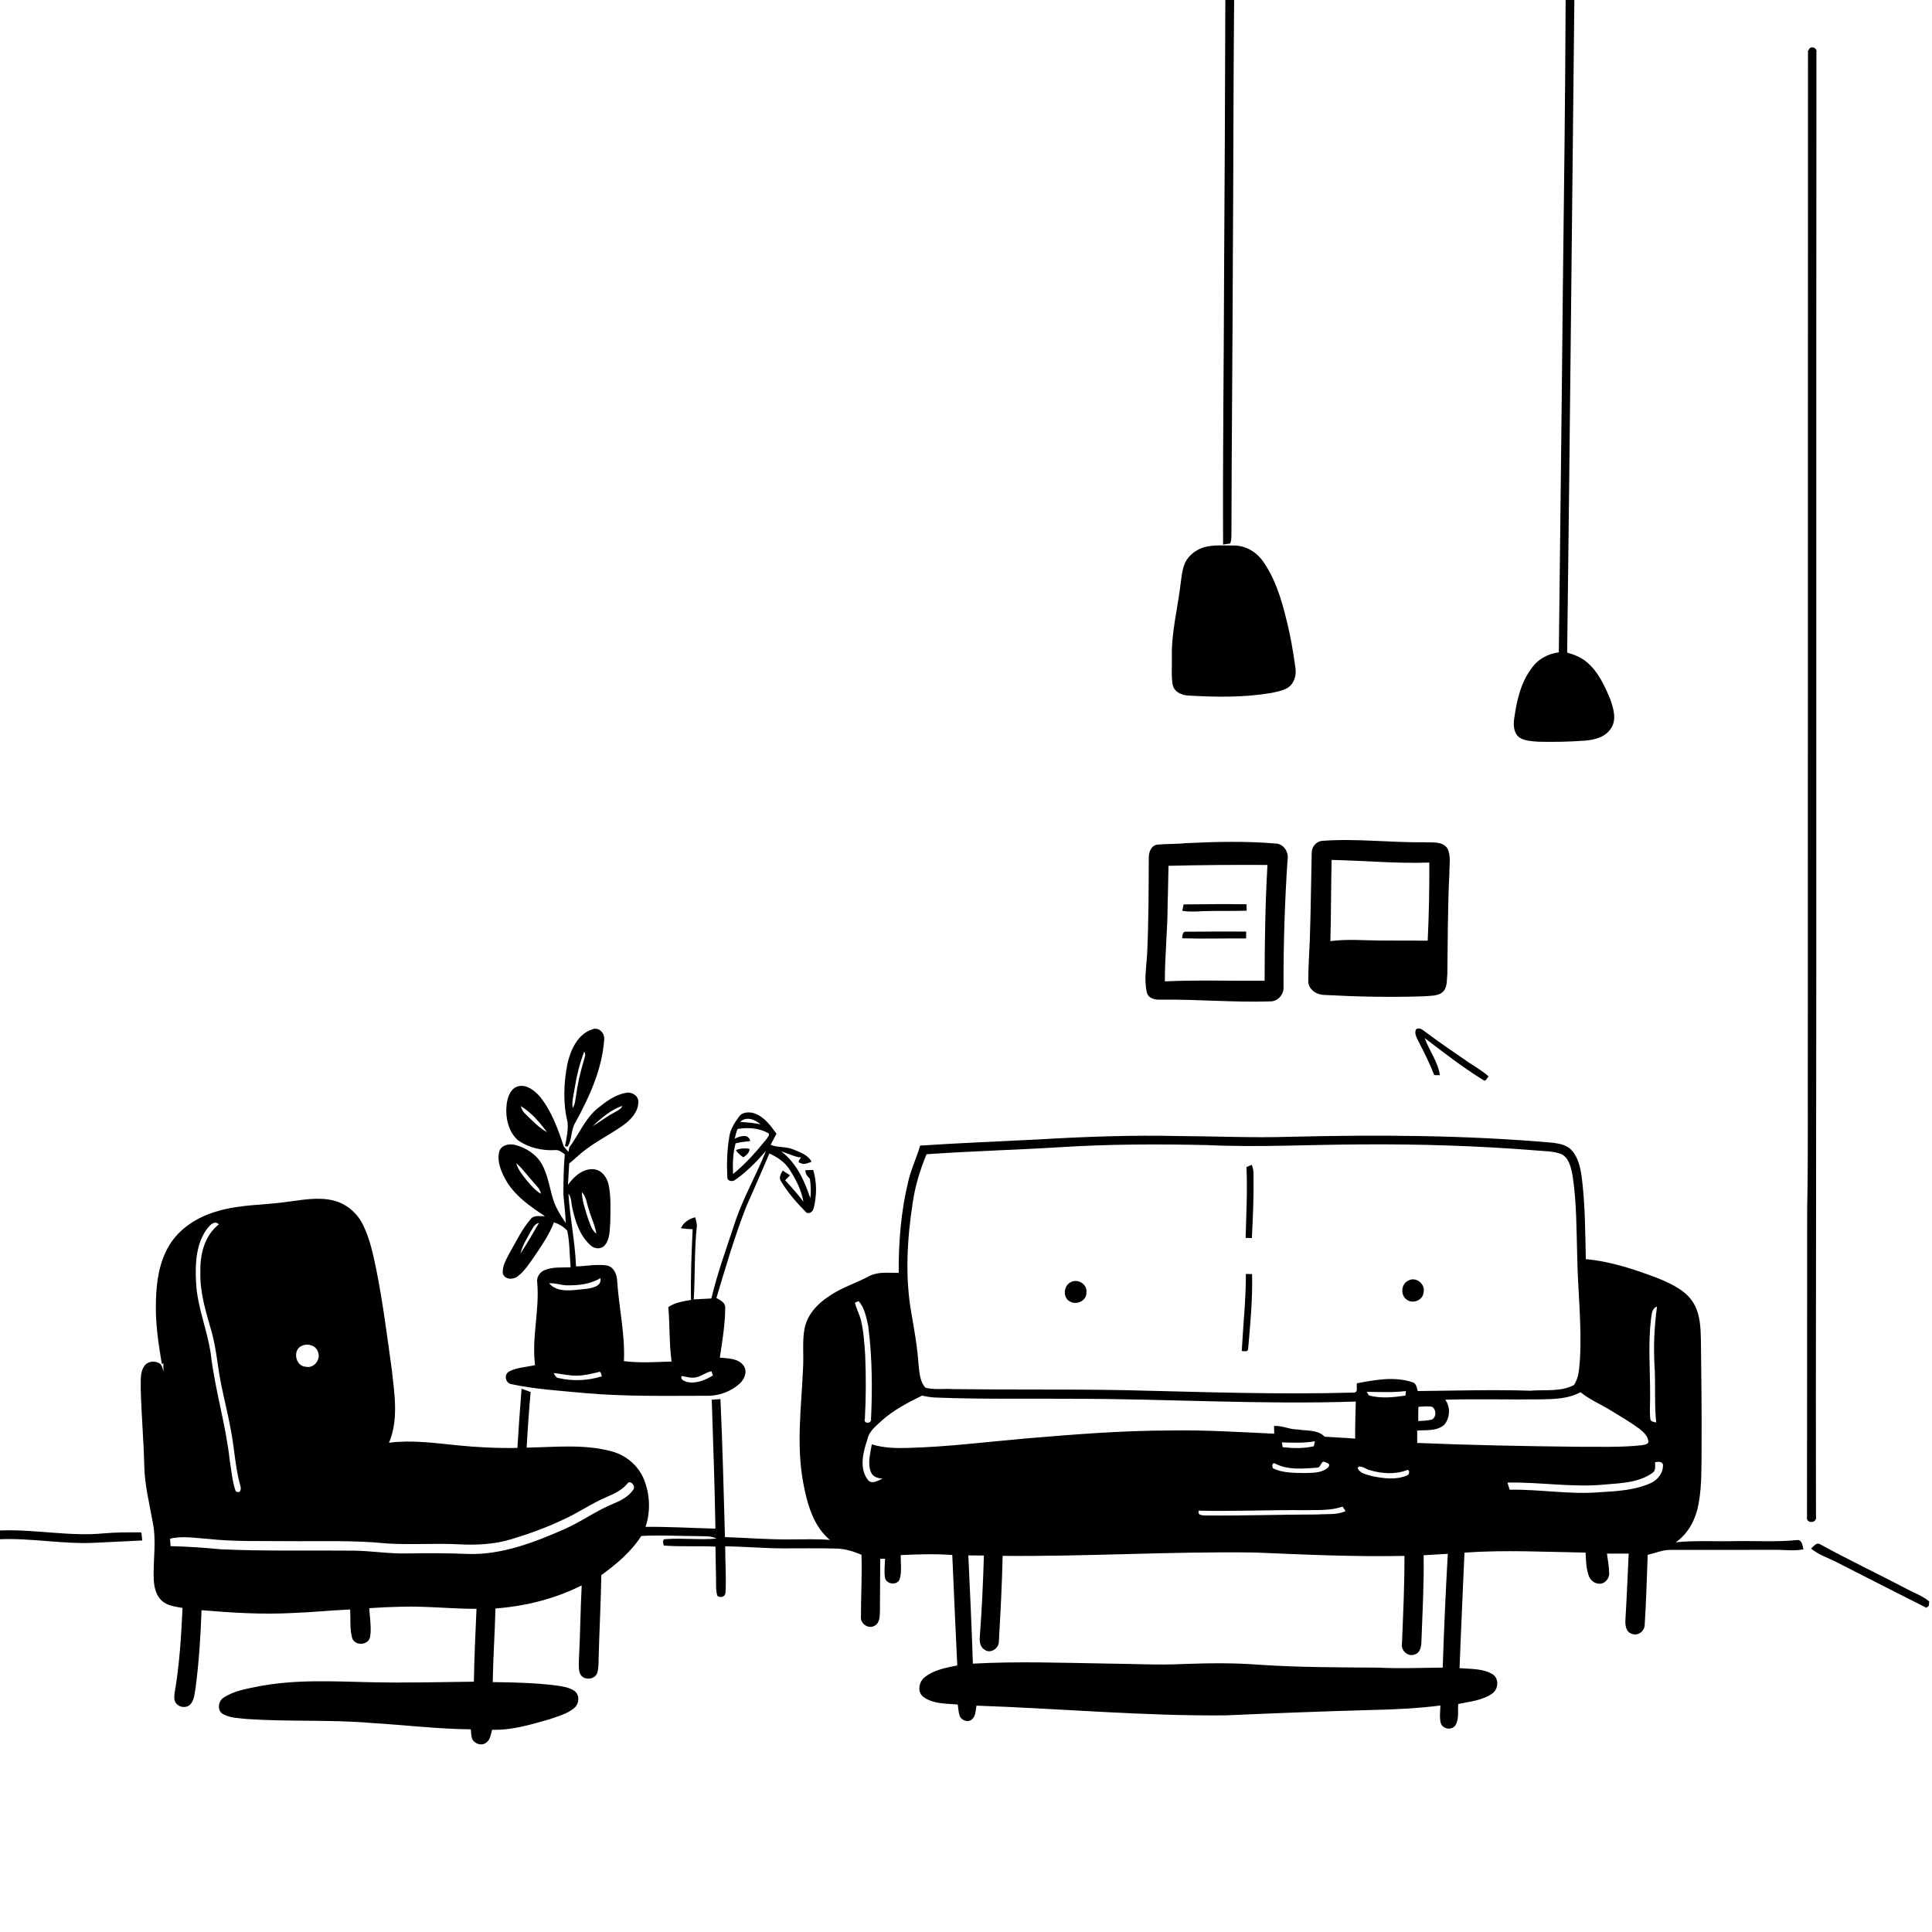 <svg xmlns="http://www.w3.org/2000/svg" viewBox="0 0 1024 1024" version="1.1">
<g id="Parent-Group"><g id="Group-rgba(0,0,0,0)" fill="rgba(0,0,0,0)">
<path fill="rgba(0,0,0,0)" opacity="1.00" d=" M 0.00 0.00 L 580.71 0.00 C 581.59 28.66 581.26 57.33 581.40 86.00 C 581.64 109.67 581.68 133.35 581.81 157.02 C 582.68 186.34 582.09 215.68 582.60 245.01 C 582.79 260.35 582.49 275.70 583.20 291.03 C 583.25 315.74 583.46 340.45 583.31 365.16 C 577.72 365.42 571.53 366.13 567.42 370.35 C 563.25 374.40 563.06 380.58 562.32 385.98 C 561.34 396.71 558.12 407.19 558.33 418.03 C 558.50 424.23 557.93 430.46 558.59 436.63 C 559.63 440.62 564.51 441.17 567.97 441.43 C 579.82 441.53 591.77 442.30 603.52 440.24 C 608.22 439.34 613.36 439.21 617.52 436.63 C 622.03 433.04 620.21 426.77 619.49 421.95 C 616.14 404.87 612.80 386.98 602.46 372.54 C 598.87 367.44 592.84 364.74 586.65 365.15 C 586.20 351.11 586.75 337.04 586.06 323.01 C 585.59 315.35 585.84 307.68 585.78 300.02 C 585.72 270.35 585.56 240.68 585.48 211.01 C 585.39 200.00 585.64 188.98 584.80 177.99 C 584.59 133.64 584.53 89.30 584.40 44.95 C 584.23 35.65 584.67 26.32 583.94 17.03 C 583.52 11.36 583.67 5.67 583.88 0.00 L 649.45 0.00 C 649.32 48.32 649.11 96.65 648.79 144.97 C 648.68 192.85 648.02 240.74 648.27 288.62 C 649.22 288.47 651.13 288.18 652.08 288.04 C 652.65 286.43 652.65 284.71 652.69 283.04 C 652.78 235.01 653.28 187.00 653.43 138.97 C 653.75 92.65 653.69 46.32 654.11 0.00 L 829.82 0.00 C 829.61 51.34 828.97 102.68 828.33 154.01 C 827.76 217.93 826.90 281.85 826.21 345.78 C 820.32 346.47 814.84 349.54 811.55 354.53 C 805.85 362.18 803.82 371.78 802.54 381.04 C 802.03 384.45 802.31 388.55 805.24 390.84 C 808.10 392.76 811.73 392.81 815.05 393.11 C 823.39 393.34 831.74 393.15 840.06 392.56 C 845.04 392.11 850.64 390.84 853.61 386.40 C 857.14 381.67 855.17 375.42 853.39 370.39 C 850.40 363.31 847.05 355.93 841.00 350.91 C 838.04 348.36 834.32 346.98 830.63 345.88 C 832.08 230.59 833.18 115.29 834.44 0.00 L 1024.00 0.00 L 1024.00 849.68 C 1023.58 850.03 1022.74 850.74 1022.32 851.09 C 1022.37 850.52 1022.48 849.38 1022.53 848.80 C 1018.85 845.70 1014.18 844.16 1010.01 841.85 C 994.90 833.95 979.47 826.62 964.53 818.41 C 962.55 817.40 961.22 819.76 959.90 820.80 C 958.53 820.89 957.19 821.01 955.87 821.18 C 955.34 819.41 955.28 816.52 952.95 816.23 C 941.68 817.40 930.32 816.61 919.01 816.84 C 908.73 817.07 898.42 816.40 888.18 817.45 C 895.00 812.76 898.90 804.90 900.31 796.92 C 902.11 787.06 901.75 776.99 901.88 767.03 C 901.98 748.35 901.74 729.68 901.53 711.00 C 901.40 704.05 901.25 696.63 897.51 690.52 C 893.48 683.95 886.13 680.63 879.32 677.73 C 866.81 672.92 853.93 668.61 840.51 667.37 C 840.19 652.87 840.18 638.31 838.35 623.90 C 837.64 618.96 836.58 613.70 833.17 609.85 C 830.77 607.01 826.94 606.21 823.44 605.72 C 777.08 601.59 730.48 601.40 683.99 602.51 C 664.33 603.16 644.68 602.22 625.03 602.13 C 600.02 601.55 575.00 602.46 550.04 603.94 C 529.25 605.01 508.44 605.80 487.68 607.20 C 485.89 613.58 482.89 619.57 481.42 626.06 C 477.55 641.92 476.23 658.33 476.33 674.63 C 471.25 674.72 465.83 673.91 461.09 676.16 C 453.89 680.09 445.88 682.41 439.15 687.20 C 433.16 691.11 427.90 696.84 426.45 704.05 C 425.12 710.96 426.06 718.04 425.64 725.03 C 424.76 745.39 421.92 765.99 425.79 786.23 C 427.85 797.08 431.02 808.82 439.86 816.19 C 432.93 815.61 425.97 815.94 419.03 815.91 C 407.42 816.06 395.84 815.07 384.25 814.69 C 383.54 790.31 382.97 765.92 381.85 741.55 C 380.31 741.64 378.77 741.75 377.24 741.87 C 377.96 764.64 378.84 787.42 379.19 810.20 C 366.84 809.91 354.49 809.13 342.14 809.27 C 344.92 801.09 344.50 791.82 341.19 783.86 C 338.14 776.52 331.46 771.03 323.78 769.14 C 309.21 765.29 294.00 767.04 279.14 767.26 C 279.66 757.43 280.37 747.60 281.25 737.80 C 279.65 737.20 278.06 736.61 276.45 736.05 C 275.61 746.50 274.87 756.96 274.23 767.43 C 263.46 767.63 252.70 767.11 241.99 766.00 C 230.10 764.80 218.10 763.15 206.17 764.67 C 211.37 752.40 209.06 738.73 207.66 725.92 C 205.19 708.28 202.97 690.59 199.49 673.11 C 197.73 664.84 196.07 656.37 192.19 648.78 C 189.14 642.75 183.54 638.03 176.96 636.35 C 169.08 634.33 160.93 635.87 153.02 636.90 C 140.35 638.81 127.28 638.26 114.92 642.05 C 104.89 644.92 95.33 650.84 89.81 659.89 C 84.32 668.88 82.83 679.63 82.65 689.99 C 82.28 701.07 83.94 712.09 85.79 722.99 L 86.58 722.51 C 86.58 723.98 86.57 725.45 86.73 726.93 C 86.06 725.27 85.85 722.88 83.85 722.27 C 81.27 721.07 77.78 721.74 76.30 724.31 C 74.08 727.75 74.73 732.08 74.58 735.96 C 74.93 749.66 76.13 763.32 76.48 777.02 C 76.68 787.14 79.20 796.99 80.98 806.90 C 81.28 809.84 81.31 812.80 81.31 815.77 C 79.51 815.48 77.71 815.20 75.91 814.94 C 75.69 814.41 75.25 813.34 75.02 812.81 L 74.82 812.20 C 68.17 812.13 61.52 812.14 54.89 812.72 C 36.57 814.47 18.34 810.42 0.00 811.18 L 0.00 0.00 M 959.29 25.41 C 959.03 25.80 958.53 26.58 958.27 26.97 C 958.18 201.62 958.26 376.28 958.19 550.93 C 958.07 580.96 958.42 610.99 957.84 641.01 C 957.77 695.33 957.76 749.64 957.75 803.95 C 957.05 807.66 963.11 807.55 962.51 803.92 C 962.44 761.63 962.41 719.33 962.52 677.03 C 962.86 460.67 962.52 244.31 962.75 27.95 C 963.28 25.83 961.08 24.47 959.29 25.41 M 638.05 290.09 C 633.88 291.40 630.08 294.24 628.16 298.23 C 626.54 301.75 626.29 305.70 625.73 309.49 C 624.24 322.34 620.84 335.01 621.11 348.03 C 621.26 352.97 620.69 357.99 621.53 362.89 C 622.30 366.74 626.30 368.52 629.87 368.65 C 644.41 369.51 659.11 369.74 673.52 367.33 C 676.60 366.69 679.82 366.14 682.57 364.52 C 686.03 362.26 687.23 357.75 686.58 353.84 C 685.41 345.21 683.92 336.61 681.76 328.17 C 679.18 317.47 675.82 306.66 669.44 297.55 C 665.96 292.52 660.15 289.12 653.96 289.13 C 648.65 289.18 643.21 288.63 638.05 290.09 M 700.51 445.69 C 697.42 446.11 695.19 449.04 695.23 452.09 C 694.88 467.38 694.75 482.68 694.23 497.98 C 693.95 505.28 693.40 512.58 693.42 519.90 C 693.31 524.49 697.92 527.34 702.09 527.35 C 719.72 528.30 737.41 528.67 755.06 528.04 C 758.54 527.66 762.76 528.13 765.27 525.17 C 767.22 522.58 766.78 519.08 767.13 516.03 C 767.35 498.38 767.32 480.72 768.19 463.08 C 768.14 458.66 769.18 453.89 767.20 449.74 C 764.58 445.71 759.10 446.66 754.99 446.42 C 736.83 446.66 718.64 444.28 700.51 445.69 M 628.64 446.89 C 623.60 447.42 618.51 447.21 613.47 447.66 C 610.00 448.11 608.74 451.92 608.88 454.95 C 608.80 471.67 608.80 488.40 608.03 505.11 C 607.69 512.03 606.25 519.12 607.86 525.98 C 608.58 529.16 612.18 530.02 615.01 529.83 C 634.39 529.58 653.76 531.38 673.14 530.76 C 677.32 530.89 680.65 527.02 680.29 522.92 C 680.25 500.59 680.92 478.26 682.41 455.98 C 683.24 451.82 680.52 447.17 676.03 447.08 C 660.27 445.75 644.42 446.13 628.64 446.89 M 750.56 545.53 C 749.39 547.72 750.96 550.00 751.83 551.98 C 754.86 557.81 757.81 563.69 760.17 569.83 C 760.92 569.84 762.41 569.87 763.16 569.88 C 762.18 562.74 757.48 556.89 755.13 550.20 C 765.23 557.92 775.30 565.74 786.14 572.43 C 787.59 573.67 788.03 571.16 789.04 570.57 C 785.90 567.68 782.16 565.60 778.64 563.24 C 770.53 557.71 762.44 552.15 754.58 546.27 C 753.48 545.32 751.90 544.62 750.56 545.53 M 300.74 563.82 C 298.77 574.03 298.31 584.76 300.85 594.91 C 301.17 599.12 300.30 603.35 299.46 607.47 C 299.81 607.54 300.50 607.69 300.85 607.76 C 303.35 603.87 302.49 598.87 304.95 594.98 C 312.44 581.35 319.10 566.76 320.23 551.04 C 320.63 547.69 317.54 544.25 314.08 545.52 C 306.23 547.96 302.44 556.41 300.74 563.82 M 268.56 585.16 C 267.72 591.95 269.28 599.70 274.58 604.41 C 280.18 608.29 287.18 609.92 293.95 609.60 C 296.08 609.23 297.72 610.66 299.35 611.77 C 298.69 618.81 298.67 625.89 298.61 632.96 C 299.00 638.05 299.72 643.12 299.85 648.23 C 296.82 643.80 293.93 639.12 292.63 633.86 C 291.07 628.15 290.06 622.20 287.18 616.97 C 284.19 611.75 278.72 608.26 272.97 606.83 C 269.84 606.02 265.55 606.90 264.59 610.43 C 263.35 615.47 265.48 620.60 267.82 624.99 C 272.55 633.58 280.79 639.33 288.81 644.57 C 286.23 644.80 282.92 643.77 281.16 646.29 C 276.58 651.59 273.61 658.03 270.11 664.05 C 268.40 667.46 266.04 671.06 266.53 675.04 C 267.61 678.37 272.12 678.37 274.46 676.43 C 278.27 673.53 280.79 669.34 283.52 665.50 C 287.30 659.87 291.22 654.25 293.60 647.85 C 296.25 648.74 298.77 650.20 300.67 652.29 C 301.99 658.67 301.88 665.23 302.43 671.70 C 297.71 671.93 292.72 671.33 288.31 673.35 C 285.82 674.51 284.26 677.24 284.76 679.99 C 286.00 694.53 281.73 709.00 283.58 723.53 C 279.07 724.60 274.20 724.73 270.02 726.83 C 267.00 728.30 267.68 732.97 270.96 733.61 C 283.73 736.36 296.85 737.12 309.84 738.35 C 331.19 740.26 352.64 739.80 374.05 739.79 C 380.64 740.05 387.31 737.69 392.17 733.22 C 394.61 730.94 396.23 727.00 394.21 723.96 C 391.38 719.88 385.91 719.99 381.51 719.59 C 382.83 710.81 384.35 701.98 384.38 693.08 C 384.48 690.31 381.70 689.13 379.71 687.97 C 384.58 671.72 389.34 655.40 395.51 639.59 C 399.65 630.20 403.80 620.81 407.80 611.36 C 411.81 613.26 415.75 615.70 418.22 619.50 C 421.70 624.82 424.76 630.63 425.82 636.96 C 422.88 632.92 419.52 629.25 416.15 625.58 C 417.01 624.70 417.87 623.82 418.73 622.93 C 417.45 622.07 416.15 621.23 414.85 620.43 C 413.94 622.11 412.60 624.11 413.90 626.00 C 417.41 631.86 421.93 637.13 426.72 641.99 C 428.24 644.15 430.96 642.39 431.29 640.25 C 432.94 633.68 433.00 626.62 431.02 620.11 C 429.62 620.12 428.23 620.16 426.84 620.23 C 426.90 622.08 427.88 623.54 429.25 624.72 C 429.71 628.14 429.99 631.62 429.47 635.06 C 426.37 625.78 422.13 616.29 414.06 610.30 C 417.63 611.21 420.94 613.24 424.65 613.50 C 423.99 614.15 422.25 616.16 424.22 616.43 C 426.15 617.56 428.26 616.38 430.15 615.77 C 428.33 612.14 424.17 610.80 420.69 609.31 C 416.80 607.56 412.31 608.40 408.43 606.75 C 409.48 604.81 410.54 602.87 411.54 600.90 C 408.45 596.62 405.13 591.97 399.95 590.12 C 397.23 589.25 393.59 589.24 391.74 591.79 C 389.30 595.08 386.98 598.72 386.48 602.88 C 385.35 609.83 385.14 616.93 385.50 623.95 C 385.36 625.95 388.02 626.44 389.39 625.55 C 395.69 621.21 401.03 615.69 406.02 609.93 C 400.83 622.90 393.76 635.07 389.40 648.36 C 385.06 661.57 380.27 674.68 377.03 688.22 C 373.91 688.42 370.80 688.51 367.69 688.71 C 368.50 675.78 367.93 662.76 369.35 649.87 C 369.37 648.26 368.81 646.72 368.50 645.18 C 365.42 645.92 362.11 647.90 360.93 650.99 C 362.98 651.31 365.04 651.48 367.12 651.51 C 366.54 663.99 366.01 676.49 366.25 688.98 C 362.11 689.77 357.76 690.31 354.22 692.78 C 355.09 702.39 354.61 712.07 355.97 721.64 C 347.54 721.91 339.09 722.49 330.69 721.43 C 331.37 707.17 328.02 693.15 327.12 678.97 C 326.97 675.48 325.37 671.38 321.52 670.70 C 316.13 669.95 310.70 671.08 305.30 671.23 C 304.85 658.30 302.09 645.56 301.28 632.68 C 302.98 634.70 302.67 637.53 303.28 639.97 C 304.85 647.23 307.25 654.89 312.95 660.01 C 315.08 662.12 318.87 662.31 320.76 659.78 C 323.34 656.45 323.11 651.93 323.45 647.95 C 323.56 641.28 323.92 634.51 322.58 627.93 C 321.73 623.84 318.55 619.69 314.04 619.67 C 308.48 619.61 304.09 623.76 301.03 627.99 C 301.29 624.22 301.46 620.45 301.69 616.68 C 304.85 614.12 307.71 611.21 311.02 608.84 C 317.45 604.13 324.63 600.56 331.07 595.86 C 334.82 593.02 338.35 588.93 338.35 583.98 C 338.37 580.73 334.85 578.55 331.84 579.23 C 325.97 580.20 321.05 583.94 316.55 587.59 C 309.93 593.16 306.74 601.40 301.72 608.20 C 301.61 608.79 301.41 609.96 301.31 610.54 C 300.48 609.55 299.64 608.58 298.79 607.62 C 295.70 598.27 292.30 588.72 285.97 581.00 C 283.20 577.99 279.37 574.84 275.00 575.67 C 270.72 576.57 269.03 581.30 268.56 585.16 Z" />
<path fill="rgba(0,0,0,0)" opacity="1.00" d=" M 705.78 455.78 C 723.05 456.14 740.29 457.79 757.57 457.18 C 757.63 470.98 757.38 484.78 756.71 498.56 C 748.46 498.52 740.22 498.55 731.97 498.51 C 723.03 498.45 714.04 497.62 705.13 498.83 C 705.52 484.48 705.45 470.12 705.78 455.78 Z" />
<path fill="rgba(0,0,0,0)" opacity="1.00" d=" M 619.33 458.90 C 636.80 458.45 654.30 458.35 671.78 458.45 C 670.60 478.88 670.31 499.34 670.27 519.80 C 652.64 519.97 635.01 519.34 617.40 520.14 C 617.36 506.40 618.90 492.73 618.86 479.00 C 619.15 472.30 619.11 465.60 619.33 458.90 M 627.34 479.37 C 627.09 480.50 626.86 481.65 626.64 482.80 C 630.39 483.32 634.17 483.16 637.94 482.91 C 645.54 482.71 653.15 482.92 660.75 482.68 C 660.73 481.54 660.70 480.41 660.68 479.28 C 649.57 479.13 638.45 479.24 627.34 479.37 M 626.59 497.31 C 637.87 497.67 649.17 497.30 660.46 497.40 C 660.47 496.18 660.49 494.96 660.50 493.75 C 649.99 493.73 639.48 493.70 628.98 493.83 C 626.74 493.40 626.66 495.76 626.59 497.31 Z" />
<path fill="rgba(0,0,0,0)" opacity="1.00" d=" M 309.64 557.42 C 310.75 558.81 309.78 560.44 309.48 561.93 C 307.64 568.14 306.13 574.46 305.29 580.90 C 304.90 583.06 304.84 585.43 303.50 587.28 C 303.00 583.76 304.06 580.31 304.57 576.87 C 305.63 570.25 307.22 563.68 309.64 557.42 Z" />
<path fill="rgba(0,0,0,0)" opacity="1.00" d=" M 276.02 586.25 C 281.69 589.64 286.03 594.91 289.99 600.10 C 285.55 597.70 282.13 593.91 278.52 590.48 C 277.24 589.36 276.42 587.88 276.02 586.25 Z" />
<path fill="rgba(0,0,0,0)" opacity="1.00" d=" M 313.97 596.97 C 318.73 592.72 323.69 588.06 329.90 586.17 C 328.96 588.16 326.77 588.91 325.00 589.98 C 321.15 592.03 317.75 594.80 313.97 596.97 Z" />
<path fill="rgba(0,0,0,0)" opacity="1.00" d=" M 392.28 594.63 C 395.61 591.53 400.07 593.29 403.09 595.88 C 399.51 595.25 395.91 594.81 392.28 594.63 Z" />
<path fill="rgba(0,0,0,0)" opacity="1.00" d=" M 390.93 598.37 C 396.47 597.45 402.48 597.86 407.43 600.71 C 407.96 601.99 406.66 602.97 406.07 603.97 C 400.73 610.53 395.11 616.93 388.52 622.26 C 388.28 616.82 388.43 611.30 389.88 606.02 C 392.40 605.32 395.01 605.09 397.61 604.80 C 396.85 600.63 391.94 602.21 389.41 603.54 C 389.79 601.77 390.24 600.03 390.93 598.37 M 390.01 609.60 C 391.09 611.09 392.42 612.38 393.97 613.40 C 395.59 612.34 397.21 611.03 397.30 608.91 C 394.84 608.50 392.31 608.59 390.01 609.60 Z" />
<path fill="rgba(0,0,0,0)" opacity="1.00" d=" M 562.03 608.03 C 587.99 606.38 614.01 606.35 640.01 606.93 C 667.32 608.19 694.65 606.63 721.96 606.56 C 752.69 606.34 783.42 607.31 814.05 609.75 C 818.57 610.20 823.28 610.02 827.58 611.70 C 831.74 613.83 832.68 618.99 833.52 623.16 C 835.65 637.33 835.55 651.69 835.96 665.97 C 836.26 684.00 838.42 702.01 837.43 720.06 C 836.99 724.82 837.04 730.09 834.16 734.16 C 827.07 737.80 818.71 736.47 811.02 737.10 C 791.16 736.46 771.29 737.09 751.43 737.29 C 750.89 735.50 750.73 733.13 748.56 732.59 C 739.00 729.41 728.80 731.38 719.18 733.17 C 718.78 734.77 720.09 738.07 717.51 738.10 C 676.99 739.24 636.45 737.75 595.94 736.81 C 565.63 736.25 535.31 736.65 504.99 736.25 C 500.16 735.92 495.14 736.77 490.45 735.48 C 487.71 732.40 487.34 727.95 486.92 724.03 C 486.29 714.60 484.69 705.28 483.04 695.99 C 479.60 676.48 480.80 656.47 483.83 636.99 C 485.12 628.30 487.72 619.87 491.09 611.77 C 514.71 610.11 538.40 609.49 562.03 608.03 M 660.65 618.57 C 661.23 631.08 660.53 643.60 660.21 656.11 C 661.04 656.13 662.70 656.17 663.52 656.19 C 664.11 644.82 664.58 633.44 664.39 622.05 C 664.47 620.42 663.96 618.90 663.48 617.38 C 662.77 617.68 661.36 618.27 660.65 618.57 M 660.35 675.22 C 660.37 688.88 658.86 702.48 658.16 716.10 C 659.22 716.11 661.48 716.65 661.52 715.02 C 662.69 701.81 663.96 688.56 663.62 675.29 C 662.52 675.25 661.43 675.22 660.35 675.22 M 746.50 678.72 C 742.39 680.49 742.11 686.96 746.01 689.11 C 749.33 691.15 754.24 688.92 754.54 684.93 C 755.55 680.59 750.51 676.46 746.50 678.72 M 567.42 679.63 C 563.63 681.56 563.21 687.89 567.16 689.86 C 570.72 691.88 576.04 689.35 575.83 685.01 C 576.39 680.62 571.17 677.48 567.42 679.63 Z" />
<path fill="rgba(0,0,0,0)" opacity="1.00" d=" M 273.62 616.47 C 277.00 619.42 279.56 623.16 282.60 626.44 C 284.17 628.37 286.34 630.11 286.70 632.74 C 283.71 631.00 281.44 628.34 279.26 625.72 C 277.01 622.89 274.56 620.04 273.62 616.47 Z" />
<path fill="rgba(0,0,0,0)" opacity="1.00" d=" M 308.40 631.87 C 310.84 634.27 310.96 637.91 312.07 640.98 C 313.22 645.34 315.42 649.39 316.08 653.89 C 313.24 651.77 312.60 648.03 311.35 644.93 C 310.09 640.65 308.48 636.38 308.40 631.87 Z" />
<path fill="rgba(0,0,0,0)" opacity="1.00" d=" M 109.93 651.02 C 111.38 649.28 113.80 646.62 115.98 648.95 C 108.42 654.88 105.95 664.85 106.21 674.05 C 105.82 685.19 109.33 695.86 112.32 706.43 C 114.81 715.75 115.44 725.41 117.44 734.83 C 118.94 742.26 120.87 749.61 122.19 757.09 C 124.21 767.03 124.59 777.25 127.26 787.07 C 128.05 788.93 127.60 792.04 124.92 790.40 C 123.07 785.11 122.67 779.44 121.76 773.94 C 119.66 754.93 113.92 736.58 111.71 717.59 C 109.89 704.89 104.59 692.90 103.93 680.01 C 103.40 670.12 103.72 659.26 109.93 651.02 Z" />
<path fill="rgba(0,0,0,0)" opacity="1.00" d=" M 281.10 653.06 C 282.31 651.20 283.17 648.58 285.67 648.19 C 282.45 653.58 279.39 659.09 275.93 664.32 C 276.80 660.23 279.14 656.69 281.10 653.06 Z" />
<path fill="rgba(0,0,0,0)" opacity="1.00" d=" M 300.05 681.24 C 306.29 681.39 312.77 680.71 318.24 677.46 C 319.03 681.96 313.59 682.69 310.37 683.17 C 303.97 683.64 295.89 685.68 291.01 680.18 C 294.08 679.96 297.02 681.02 300.05 681.24 Z" />
<path fill="rgba(0,0,0,0)" opacity="1.00" d=" M 453.15 690.42 C 453.64 690.22 454.60 689.81 455.09 689.61 C 458.28 693.24 459.18 698.32 460.19 702.92 C 462.30 719.22 462.41 735.74 461.66 752.14 C 462.08 754.70 457.51 754.79 458.39 752.02 C 459.04 740.68 459.02 729.31 458.55 717.97 C 458.09 711.76 457.79 705.48 456.23 699.44 C 455.44 696.34 453.79 693.54 453.15 690.42 Z" />
<path fill="rgba(0,0,0,0)" opacity="1.00" d=" M 875.07 699.04 C 875.47 696.65 875.43 693.41 878.25 692.51 C 876.86 702.82 876.34 713.23 876.92 723.63 C 877.59 733.72 876.75 743.88 877.82 753.95 C 876.63 753.63 875.09 753.62 874.70 752.17 C 874.23 747.80 874.67 743.40 874.59 739.02 C 874.63 725.69 873.46 712.31 875.07 699.04 Z" />
<path fill="rgba(0,0,0,0)" opacity="1.00" d=" M 160.14 713.23 C 163.21 711.86 167.42 713.10 168.53 716.48 C 170.24 720.50 166.36 725.51 161.99 724.39 C 156.46 724.09 154.91 715.22 160.14 713.23 Z" />
<path fill="rgba(0,0,0,0)" opacity="1.00" d=" M 305.96 729.11 C 309.68 729.07 313.30 728.14 316.91 727.32 C 318.57 726.42 318.68 728.48 318.96 729.51 C 311.58 731.80 303.56 732.14 296.03 730.40 C 294.62 730.25 294.02 728.89 293.50 727.78 C 297.67 728.10 301.75 729.30 305.96 729.11 Z" />
<path fill="rgba(0,0,0,0)" opacity="1.00" d=" M 369.09 729.96 C 371.95 729.40 374.24 727.29 377.10 726.79 C 377.29 727.35 377.66 728.47 377.85 729.03 C 373.80 731.52 368.88 733.56 364.06 732.45 C 362.66 732.01 360.59 731.27 361.20 729.29 C 363.80 729.68 366.44 730.69 369.09 729.96 Z" />
<path fill="rgba(0,0,0,0)" opacity="1.00" d=" M 724.38 737.69 C 731.31 737.78 738.26 738.13 745.18 737.29 C 745.11 737.89 744.97 739.10 744.90 739.70 C 738.53 740.60 731.69 741.40 725.45 739.53 C 725.19 739.07 724.65 738.15 724.38 737.69 Z" />
<path fill="rgba(0,0,0,0)" opacity="1.00" d=" M 817.02 741.68 C 824.03 741.57 831.38 741.35 837.68 737.90 C 842.49 741.77 848.21 744.19 853.45 747.39 C 858.63 750.52 863.87 753.59 868.77 757.17 C 871.00 758.96 873.54 761.12 873.70 764.21 C 873.35 765.83 871.27 765.62 870.05 766.03 C 858.74 767.21 847.35 766.77 836.00 766.81 C 807.71 766.51 779.42 765.96 751.16 764.79 C 751.17 762.59 751.16 760.40 751.14 758.22 C 755.88 757.87 761.43 758.60 765.32 755.31 C 768.60 751.76 768.91 745.74 765.99 741.87 C 782.99 741.38 800.01 741.91 817.02 741.68 Z" />
<path fill="rgba(0,0,0,0)" opacity="1.00" d=" M 467.16 753.12 C 473.50 747.38 481.14 743.42 488.77 739.69 C 491.15 740.24 493.58 740.67 496.04 740.73 C 520.33 741.69 544.66 741.20 568.97 741.39 C 618.86 741.39 668.72 744.55 718.60 742.85 C 718.43 749.40 718.21 755.95 718.26 762.51 C 712.87 762.04 707.47 761.87 702.08 761.48 C 698.44 757.66 692.65 758.47 687.90 757.66 C 683.57 757.72 679.58 755.48 675.26 755.80 C 675.29 756.82 675.34 758.87 675.37 759.89 C 656.93 759.04 638.49 757.83 620.01 758.19 C 594.64 758.24 569.33 760.24 544.07 762.39 C 523.06 764.20 502.11 766.91 481.01 767.43 C 474.64 767.63 468.18 767.43 462.05 765.53 C 461.30 770.44 459.61 775.78 461.75 780.57 C 462.85 782.90 465.46 783.53 467.82 783.73 C 465.31 784.64 461.97 787.15 459.87 784.19 C 455.27 778.01 457.50 769.53 459.77 762.84 C 460.59 758.57 464.21 755.94 467.16 753.12 Z" />
<path fill="rgba(0,0,0,0)" opacity="1.00" d=" M 751.78 745.66 C 754.26 745.50 756.81 745.09 759.27 745.72 C 761.24 747.32 761.36 750.90 759.10 752.34 C 756.69 753.01 754.17 753.06 751.70 753.20 C 751.67 750.68 751.69 748.16 751.78 745.66 Z" />
<path fill="rgba(0,0,0,0)" opacity="1.00" d=" M 679.43 764.50 C 685.27 764.64 691.13 764.95 696.92 763.90 C 696.78 764.56 696.49 765.88 696.35 766.54 C 690.94 767.81 685.30 767.64 679.82 767.03 C 679.72 766.40 679.53 765.14 679.43 764.50 Z" />
<path fill="rgba(0,0,0,0)" opacity="1.00" d=" M 700.61 775.32 C 701.22 774.04 703.28 775.29 704.21 775.80 C 705.11 777.01 703.61 778.09 702.73 778.72 C 699.23 780.89 694.89 780.60 690.94 780.74 C 685.48 780.64 679.72 780.68 674.71 778.24 C 674.12 777.41 674.14 774.89 675.83 775.72 C 682.68 779.29 690.62 778.41 698.05 777.90 C 699.55 777.94 699.87 776.25 700.61 775.32 Z" />
<path fill="rgba(0,0,0,0)" opacity="1.00" d=" M 877.25 774.97 C 878.72 774.88 880.57 774.32 881.38 776.06 C 881.77 780.35 878.76 784.40 874.91 786.08 C 866.48 789.87 857.09 790.37 848.00 790.90 C 832.03 792.27 816.13 789.28 800.16 789.58 C 799.74 788.31 799.34 787.05 798.96 785.80 C 816.35 785.44 833.70 788.56 851.08 786.79 C 859.46 786.09 868.59 785.77 875.71 780.76 C 877.80 779.50 877.14 776.99 877.25 774.97 Z" />
<path fill="rgba(0,0,0,0)" opacity="1.00" d=" M 720.34 777.30 C 722.41 777.13 724.13 778.81 726.12 779.26 C 732.35 781.00 739.13 781.61 745.31 779.32 C 747.24 778.27 747.34 781.51 745.82 781.98 C 740.04 784.53 733.37 783.61 727.37 782.41 C 724.56 781.54 720.81 781.14 719.55 778.05 L 720.34 777.30 Z" />
<path fill="rgba(0,0,0,0)" opacity="1.00" d=" M 332.45 786.40 C 334.09 784.01 337.22 787.80 335.62 789.60 C 333.31 792.98 329.62 795.08 325.92 796.63 C 316.48 800.35 308.27 806.50 298.99 810.55 C 282.90 817.61 265.90 824.18 248.04 823.63 C 237.36 823.17 226.67 823.18 215.99 823.34 C 206.65 823.61 197.39 822.07 188.07 821.88 C 164.35 821.64 140.61 822.24 116.92 821.15 C 108.09 820.28 99.25 819.69 90.39 819.49 C 90.31 818.17 90.24 816.85 90.16 815.56 C 96.69 813.90 103.42 815.23 110.02 815.62 C 123.96 817.18 138.00 816.69 152.00 816.84 C 169.64 817.02 187.33 816.26 204.92 818.05 C 217.59 818.89 230.30 817.88 242.98 818.50 C 252.38 819.03 261.94 818.57 271.00 815.82 C 280.34 812.99 289.57 809.70 298.37 805.48 C 306.31 802.00 313.41 796.87 321.39 793.50 C 325.43 791.76 329.60 789.89 332.45 786.40 Z" />
<path fill="rgba(0,0,0,0)" opacity="1.00" d=" M 691.97 800.42 C 698.52 800.28 705.28 800.73 711.57 798.55 C 712.11 799.33 712.64 800.11 713.18 800.91 C 708.49 803.12 703.10 802.29 698.08 802.71 C 678.70 802.72 659.32 803.41 639.94 803.25 C 638.03 803.11 634.52 803.62 635.35 800.68 C 654.23 801.12 673.10 800.22 691.97 800.42 Z" />
<path fill="rgba(0,0,0,0)" opacity="1.00" d=" M 0.00 943.90 C 33.64 943.20 67.29 942.88 100.94 943.10 C 184.62 943.60 268.28 945.62 351.97 945.68 C 390.97 945.65 429.99 945.77 468.96 947.64 C 558.82 951.56 648.45 959.50 738.06 967.24 C 761.41 969.45 784.67 972.60 808.00 975.02 C 834.97 977.83 862.00 980.13 889.04 982.24 C 934.14 986.20 979.59 988.72 1024.00 998.03 L 1024.00 1024.00 L 0.00 1024.00 L 0.00 943.90 Z" />
</g>
<g id="Group-000000" fill="#000000">
<path fill="rgba(0,0,0,0)" opacity="1.00" d=" M 580.71 0.00 L 583.88 0.00 C 583.67 5.67 583.52 11.36 583.94 17.03 C 584.67 26.32 584.23 35.65 584.40 44.95 C 584.53 89.30 584.59 133.64 584.80 177.99 C 585.64 188.98 585.39 200.00 585.48 211.01 C 585.56 240.68 585.72 270.35 585.78 300.02 C 585.84 307.68 585.59 315.35 586.06 323.01 C 586.75 337.04 586.20 351.11 586.65 365.15 C 592.84 364.74 598.87 367.44 602.46 372.54 C 612.80 386.98 616.14 404.87 619.49 421.95 C 620.21 426.77 622.03 433.04 617.52 436.63 C 613.36 439.21 608.22 439.34 603.52 440.24 C 591.77 442.30 579.82 441.53 567.97 441.43 C 564.51 441.17 559.63 440.62 558.59 436.63 C 557.93 430.46 558.50 424.23 558.33 418.03 C 558.12 407.19 561.34 396.71 562.32 385.98 C 563.06 380.58 563.25 374.40 567.42 370.35 C 571.53 366.13 577.72 365.42 583.31 365.16 C 583.46 340.45 583.25 315.74 583.20 291.03 C 582.49 275.70 582.79 260.35 582.60 245.01 C 582.09 215.68 582.68 186.34 581.81 157.02 C 581.68 133.35 581.64 109.67 581.40 86.00 C 581.26 57.33 581.59 28.66 580.71 0.00 Z" />
<path fill="rgba(0,0,0,0)" opacity="1.00" d=" M 80.98 806.90 C 82.99 816.82 81.10 826.95 81.47 836.97 C 81.66 841.02 82.57 845.40 85.64 848.30 C 88.59 851.16 92.91 851.52 96.74 852.25 C 96.05 867.26 95.14 882.31 92.58 897.14 C 92.39 898.96 92.00 901.11 93.28 902.67 C 95.00 905.21 99.19 905.52 101.14 903.09 C 103.13 900.59 103.16 897.19 103.72 894.19 C 105.45 880.68 106.36 867.06 106.82 853.44 C 122.84 854.79 138.93 855.79 155.01 854.93 C 165.22 854.56 175.38 853.52 185.59 853.05 C 185.88 858.11 185.31 863.32 186.67 868.26 C 188.16 872.44 194.90 872.17 196.10 867.89 C 197.05 862.76 195.93 857.51 195.75 852.36 C 201.49 851.95 207.24 851.70 212.99 851.59 C 226.20 851.22 239.35 852.76 252.56 852.71 C 251.99 865.57 251.38 878.44 251.17 891.33 C 232.78 891.54 214.39 892.05 196.01 891.60 C 176.28 891.17 156.34 890.03 136.84 893.85 C 130.63 895.12 124.07 896.15 118.67 899.69 C 115.53 901.47 114.89 906.88 118.39 908.61 C 122.12 910.60 126.48 910.62 130.58 911.09 C 152.70 912.65 174.94 911.32 197.05 913.23 C 214.55 914.27 232.00 916.42 249.54 916.58 C 249.73 918.28 249.70 920.06 250.28 921.71 C 251.56 924.31 255.27 925.52 257.66 923.67 C 259.93 922.14 260.11 919.19 260.85 916.80 C 271.24 917.17 281.28 914.08 291.16 911.27 C 295.70 909.69 300.59 908.45 304.34 905.30 C 306.95 903.16 307.43 898.47 304.60 896.33 C 301.87 894.35 298.40 893.88 295.15 893.38 C 283.88 891.95 272.50 891.66 261.15 891.55 C 261.39 878.53 262.27 865.54 262.60 852.52 C 278.40 851.33 294.13 847.45 308.31 840.29 C 307.64 853.51 307.52 866.77 306.83 880.00 C 306.81 882.52 306.47 885.26 307.71 887.58 C 309.66 890.80 315.35 890.27 316.56 886.65 C 317.39 883.84 317.20 880.87 317.32 877.98 C 317.69 863.60 318.47 849.23 318.72 834.85 C 326.76 829.01 334.49 822.52 339.90 814.09 C 349.91 813.55 359.94 814.15 369.95 814.18 C 373.23 814.34 376.74 813.90 379.77 815.48 C 370.84 816.28 361.85 815.07 352.91 815.77 C 350.79 815.60 351.47 817.95 351.83 819.17 C 360.93 819.88 370.09 819.29 379.22 819.74 C 379.24 826.15 379.52 832.57 379.52 838.99 C 379.56 841.29 379.49 843.67 380.25 845.88 C 382.09 847.10 384.60 846.28 384.55 843.88 C 384.99 835.79 384.34 827.68 384.37 819.59 C 394.57 819.69 404.74 820.64 414.94 820.67 C 424.28 820.70 433.63 820.51 442.97 820.76 C 447.70 820.80 452.27 822.25 456.60 824.05 C 456.96 835.03 456.32 846.03 456.31 857.01 C 455.97 860.72 460.45 863.63 463.64 861.63 C 466.34 860.12 466.28 856.70 466.38 854.03 C 466.39 844.76 466.53 835.49 466.53 826.22 C 467.17 826.20 468.47 826.16 469.12 826.14 C 468.94 829.42 468.61 832.73 469.01 836.02 C 469.54 839.82 475.73 840.60 476.92 836.81 C 478.02 832.71 477.36 828.41 477.40 824.24 C 486.50 823.78 495.63 823.53 504.73 824.18 C 505.52 843.70 506.48 863.21 507.37 882.72 C 501.36 883.96 494.93 885.03 490.04 889.03 C 486.96 891.46 486.00 896.91 489.47 899.44 C 494.66 903.24 501.52 902.87 507.63 903.44 C 507.91 905.47 508.01 907.57 508.69 909.54 C 509.69 911.98 513.17 913.11 515.23 911.26 C 517.23 909.44 517.06 906.48 517.55 904.03 C 561.70 905.52 605.77 909.61 649.98 909.17 C 675.64 908.02 701.31 907.04 726.98 906.33 C 739.16 906.09 751.35 905.47 763.44 903.96 C 763.40 907.12 762.82 910.39 763.70 913.49 C 764.91 916.56 769.54 917.23 771.42 914.41 C 773.43 911.06 772.57 906.88 772.89 903.16 C 778.93 901.86 785.47 901.35 790.70 897.74 C 794.33 895.49 794.73 889.35 790.81 887.20 C 785.60 884.27 779.36 884.63 773.59 884.16 C 774.34 863.74 775.35 843.33 776.20 822.92 C 797.58 821.41 819.00 822.55 840.40 822.91 C 840.62 826.95 840.63 831.12 842.00 834.99 C 842.75 837.17 844.54 839.06 846.95 839.31 C 850.08 840.04 852.99 836.99 852.89 833.96 C 852.88 830.41 852.15 826.92 851.72 823.43 C 855.55 823.40 859.39 823.42 863.24 823.44 C 862.67 834.97 862.23 846.51 861.53 858.04 C 861.30 860.98 861.59 865.05 865.02 866.00 C 868.29 867.21 871.73 864.47 871.73 861.10 C 872.53 848.79 872.82 836.44 873.31 824.10 C 877.50 823.12 881.58 821.27 885.98 821.48 C 903.99 821.55 922.01 821.42 940.02 821.43 C 945.30 821.33 950.62 822.20 955.87 821.18 C 957.19 821.01 958.53 820.89 959.90 820.80 C 964.00 824.17 969.15 825.74 973.81 828.16 C 989.50 836.25 1005.29 844.16 1021.03 852.16 C 1021.35 851.89 1022.00 851.36 1022.32 851.09 C 1022.74 850.74 1023.58 850.03 1024.00 849.68 L 1024.00 998.03 C 979.59 988.72 934.14 986.20 889.04 982.24 C 862.00 980.13 834.97 977.83 808.00 975.02 C 784.67 972.60 761.41 969.45 738.06 967.24 C 648.45 959.50 558.82 951.56 468.96 947.64 C 429.99 945.77 390.97 945.65 351.97 945.68 C 268.28 945.62 184.62 943.60 100.94 943.10 C 67.29 942.88 33.64 943.20 0.00 943.90 L 0.00 815.82 C 16.71 815.15 33.28 818.50 49.99 817.72 C 58.45 817.27 66.91 816.92 75.37 816.48 C 75.28 815.57 75.11 813.73 75.02 812.81 C 75.25 813.34 75.69 814.41 75.91 814.94 C 77.71 815.20 79.51 815.48 81.31 815.77 C 81.31 812.80 81.28 809.84 80.98 806.90 Z" />
<path fill="rgba(0,0,0,0)" opacity="1.00" d=" M 531.42 824.64 C 575.95 825.07 620.44 822.23 664.97 822.86 C 691.43 823.97 717.90 825.20 744.38 824.66 C 744.47 840.10 743.68 855.53 743.08 870.96 C 742.28 874.77 746.32 878.45 749.98 876.84 C 752.79 875.94 753.31 872.66 753.38 870.11 C 753.91 854.85 754.81 839.59 754.55 824.31 C 758.81 824.04 763.09 823.79 767.36 823.55 C 766.23 843.65 765.33 863.76 764.67 883.88 C 753.43 883.94 742.19 884.46 730.96 883.89 C 709.96 883.72 688.95 883.77 667.99 882.39 C 654.67 881.33 641.30 881.45 627.96 881.93 C 613.97 882.66 599.97 881.80 585.98 881.71 C 562.55 881.32 539.08 880.48 515.65 881.77 C 515.03 862.63 514.12 843.51 513.24 824.38 C 515.98 824.41 518.73 824.44 521.48 824.47 C 521.08 838.67 520.40 852.86 519.36 867.02 C 519.11 869.61 519.21 872.76 521.74 874.27 C 524.81 876.86 529.59 873.65 529.42 869.94 C 530.29 854.85 531.09 839.75 531.42 824.64 Z" />
</g>
<g id="Group-000000" fill="#000000">
<path fill="#000000" opacity="1.00" d=" M 649.45 0.00 L 654.11 0.00 C 653.69 46.32 653.75 92.65 653.43 138.97 C 653.28 187.00 652.78 235.01 652.69 283.04 C 652.65 284.71 652.65 286.43 652.08 288.04 C 651.13 288.18 649.22 288.47 648.27 288.62 C 648.02 240.74 648.68 192.85 648.79 144.97 C 649.11 96.65 649.32 48.32 649.45 0.00 Z" />
<path fill="#000000" opacity="1.00" d=" M 829.82 0.00 L 834.44 0.00 C 833.18 115.29 832.08 230.59 830.63 345.88 C 834.32 346.98 838.04 348.36 841.00 350.91 C 847.05 355.93 850.40 363.31 853.39 370.39 C 855.17 375.42 857.14 381.67 853.61 386.40 C 850.64 390.84 845.04 392.11 840.06 392.56 C 831.74 393.15 823.39 393.34 815.05 393.11 C 811.73 392.81 808.10 392.76 805.24 390.84 C 802.31 388.55 802.03 384.45 802.54 381.04 C 803.82 371.78 805.85 362.18 811.55 354.53 C 814.84 349.54 820.32 346.47 826.21 345.78 C 826.90 281.85 827.76 217.93 828.33 154.01 C 828.97 102.68 829.61 51.34 829.82 0.00 Z" />
<path fill="#000000" opacity="1.00" d=" M 959.29 25.41 C 961.08 24.47 963.28 25.83 962.75 27.95 C 962.52 244.31 962.86 460.67 962.52 677.03 C 962.41 719.33 962.44 761.63 962.51 803.92 C 963.11 807.55 957.05 807.66 957.75 803.95 C 957.76 749.64 957.77 695.33 957.84 641.01 C 958.42 610.99 958.07 580.96 958.19 550.93 C 958.26 376.28 958.18 201.62 958.27 26.97 C 958.53 26.58 959.03 25.80 959.29 25.41 Z" />
<path fill="#000000" opacity="1.00" d=" M 638.05 290.09 C 643.21 288.63 648.65 289.18 653.96 289.13 C 660.15 289.12 665.96 292.52 669.44 297.55 C 675.82 306.66 679.18 317.47 681.76 328.17 C 683.92 336.61 685.41 345.21 686.58 353.84 C 687.23 357.75 686.03 362.26 682.57 364.52 C 679.82 366.14 676.60 366.69 673.52 367.33 C 659.11 369.74 644.41 369.51 629.87 368.65 C 626.30 368.52 622.30 366.74 621.53 362.89 C 620.69 357.99 621.26 352.97 621.11 348.03 C 620.84 335.01 624.24 322.34 625.73 309.49 C 626.29 305.70 626.54 301.75 628.16 298.23 C 630.08 294.24 633.88 291.40 638.05 290.09 Z" />
<path fill="#000000" opacity="1.00" d=" M 700.51 445.69 C 718.64 444.28 736.83 446.66 754.99 446.42 C 759.10 446.66 764.58 445.71 767.20 449.74 C 769.18 453.89 768.14 458.66 768.19 463.08 C 767.32 480.72 767.35 498.38 767.13 516.03 C 766.78 519.08 767.22 522.58 765.27 525.17 C 762.76 528.13 758.54 527.66 755.06 528.04 C 737.41 528.67 719.72 528.30 702.09 527.35 C 697.92 527.34 693.31 524.49 693.42 519.90 C 693.40 512.58 693.95 505.28 694.23 497.98 C 694.75 482.68 694.88 467.38 695.23 452.09 C 695.19 449.04 697.42 446.11 700.51 445.69 M 705.78 455.78 C 705.45 470.12 705.52 484.48 705.13 498.83 C 714.04 497.62 723.03 498.45 731.97 498.51 C 740.22 498.55 748.46 498.52 756.71 498.56 C 757.38 484.78 757.63 470.98 757.57 457.18 C 740.29 457.79 723.05 456.14 705.78 455.78 Z" />
<path fill="#000000" opacity="1.00" d=" M 628.64 446.89 C 644.42 446.13 660.27 445.75 676.03 447.08 C 680.52 447.17 683.24 451.82 682.41 455.98 C 680.92 478.26 680.25 500.59 680.29 522.92 C 680.65 527.02 677.32 530.89 673.14 530.76 C 653.76 531.38 634.39 529.58 615.01 529.83 C 612.18 530.02 608.58 529.16 607.86 525.98 C 606.25 519.12 607.69 512.03 608.03 505.11 C 608.80 488.40 608.80 471.67 608.88 454.95 C 608.74 451.92 610.00 448.11 613.47 447.66 C 618.51 447.21 623.60 447.42 628.64 446.89 M 619.33 458.90 C 619.11 465.60 619.15 472.30 618.86 479.00 C 618.90 492.73 617.36 506.40 617.40 520.14 C 635.01 519.34 652.64 519.97 670.27 519.80 C 670.31 499.34 670.60 478.88 671.78 458.45 C 654.30 458.35 636.80 458.45 619.33 458.90 Z" />
<path fill="#000000" opacity="1.00" d=" M 627.34 479.37 C 638.45 479.24 649.57 479.13 660.68 479.28 C 660.70 480.41 660.73 481.54 660.75 482.68 C 653.15 482.92 645.54 482.71 637.94 482.91 C 634.17 483.16 630.39 483.32 626.64 482.80 C 626.86 481.65 627.09 480.50 627.34 479.37 Z" />
<path fill="#000000" opacity="1.00" d=" M 626.59 497.31 C 626.66 495.76 626.74 493.40 628.98 493.83 C 639.48 493.70 649.99 493.73 660.50 493.75 C 660.49 494.96 660.47 496.18 660.46 497.40 C 649.17 497.30 637.87 497.67 626.59 497.31 Z" />
<path fill="#000000" opacity="1.00" d=" M 750.56 545.53 C 751.90 544.62 753.48 545.32 754.58 546.27 C 762.44 552.15 770.53 557.71 778.64 563.24 C 782.16 565.60 785.90 567.68 789.04 570.57 C 788.03 571.16 787.59 573.67 786.14 572.43 C 775.30 565.74 765.23 557.92 755.13 550.20 C 757.48 556.89 762.18 562.74 763.16 569.88 C 762.41 569.87 760.92 569.84 760.17 569.83 C 757.81 563.69 754.86 557.81 751.83 551.98 C 750.96 550.00 749.39 547.72 750.56 545.53 Z" />
<path fill="#000000" opacity="1.00" d=" M 300.74 563.82 C 302.44 556.41 306.23 547.96 314.08 545.52 C 317.54 544.25 320.63 547.69 320.23 551.04 C 319.10 566.76 312.44 581.35 304.95 594.98 C 302.49 598.87 303.35 603.87 300.85 607.76 C 300.50 607.69 299.81 607.54 299.46 607.47 C 300.30 603.35 301.17 599.12 300.85 594.91 C 298.31 584.76 298.77 574.03 300.74 563.82 M 309.64 557.42 C 307.22 563.68 305.63 570.25 304.57 576.87 C 304.06 580.31 303.00 583.76 303.50 587.28 C 304.84 585.43 304.90 583.06 305.29 580.90 C 306.13 574.46 307.64 568.14 309.48 561.93 C 309.78 560.44 310.75 558.81 309.64 557.42 Z" />
<path fill="#000000" opacity="1.00" d=" M 268.56 585.16 C 269.03 581.30 270.72 576.57 275.00 575.67 C 279.37 574.84 283.20 577.99 285.97 581.00 C 292.30 588.72 295.70 598.27 298.79 607.62 C 299.64 608.58 300.48 609.55 301.31 610.54 C 301.41 609.96 301.61 608.79 301.72 608.20 C 306.74 601.40 309.93 593.16 316.55 587.59 C 321.05 583.94 325.97 580.20 331.84 579.23 C 334.85 578.55 338.37 580.73 338.35 583.98 C 338.35 588.93 334.82 593.02 331.07 595.86 C 324.63 600.56 317.45 604.13 311.02 608.84 C 307.71 611.21 304.85 614.12 301.69 616.68 C 301.46 620.45 301.29 624.22 301.03 627.99 C 304.09 623.76 308.48 619.61 314.04 619.67 C 318.55 619.69 321.73 623.84 322.58 627.93 C 323.92 634.51 323.56 641.28 323.45 647.95 C 323.11 651.93 323.34 656.45 320.76 659.78 C 318.87 662.31 315.08 662.12 312.95 660.01 C 307.25 654.89 304.85 647.23 303.28 639.97 C 302.67 637.53 302.98 634.70 301.28 632.68 C 302.09 645.56 304.85 658.30 305.30 671.23 C 310.70 671.08 316.13 669.95 321.52 670.70 C 325.37 671.38 326.97 675.48 327.12 678.97 C 328.02 693.15 331.37 707.17 330.69 721.43 C 339.09 722.49 347.54 721.91 355.97 721.64 C 354.61 712.07 355.09 702.39 354.22 692.78 C 357.76 690.31 362.11 689.77 366.25 688.98 C 366.01 676.49 366.54 663.99 367.12 651.51 C 365.04 651.48 362.98 651.31 360.93 650.99 C 362.11 647.90 365.42 645.92 368.50 645.18 C 368.81 646.72 369.37 648.26 369.35 649.87 C 367.93 662.76 368.50 675.78 367.69 688.71 C 370.80 688.51 373.91 688.42 377.03 688.22 C 380.27 674.68 385.06 661.57 389.40 648.36 C 393.76 635.07 400.83 622.90 406.02 609.93 C 401.03 615.69 395.69 621.21 389.39 625.55 C 388.02 626.44 385.36 625.95 385.50 623.95 C 385.14 616.93 385.35 609.83 386.48 602.88 C 386.98 598.72 389.30 595.08 391.74 591.79 C 393.59 589.24 397.23 589.25 399.95 590.12 C 405.13 591.97 408.45 596.62 411.54 600.90 C 410.54 602.87 409.48 604.81 408.43 606.75 C 412.31 608.40 416.80 607.56 420.69 609.31 C 424.17 610.80 428.33 612.14 430.15 615.77 C 428.26 616.38 426.15 617.56 424.22 616.43 C 422.25 616.16 423.99 614.15 424.65 613.50 C 420.94 613.24 417.63 611.21 414.06 610.30 C 422.13 616.29 426.37 625.78 429.47 635.06 C 429.99 631.62 429.71 628.14 429.25 624.72 C 427.88 623.54 426.90 622.08 426.84 620.23 C 428.23 620.16 429.62 620.12 431.02 620.11 C 433.00 626.62 432.94 633.68 431.29 640.25 C 430.96 642.39 428.24 644.15 426.72 641.99 C 421.93 637.13 417.41 631.86 413.90 626.00 C 412.60 624.11 413.94 622.11 414.85 620.43 C 416.15 621.23 417.45 622.07 418.73 622.93 C 417.87 623.82 417.01 624.70 416.15 625.58 C 419.52 629.25 422.88 632.92 425.82 636.96 C 424.76 630.63 421.70 624.82 418.22 619.50 C 415.75 615.70 411.81 613.26 407.80 611.36 C 403.80 620.81 399.65 630.20 395.51 639.59 C 389.34 655.40 384.58 671.72 379.71 687.97 C 381.70 689.13 384.48 690.31 384.38 693.08 C 384.35 701.98 382.83 710.81 381.51 719.59 C 385.91 719.99 391.38 719.88 394.21 723.96 C 396.23 727.00 394.61 730.94 392.17 733.22 C 387.31 737.69 380.64 740.05 374.05 739.79 C 352.64 739.80 331.19 740.26 309.84 738.35 C 296.85 737.12 283.73 736.36 270.96 733.61 C 267.68 732.97 267.00 728.30 270.02 726.83 C 274.20 724.73 279.07 724.60 283.58 723.53 C 281.73 709.00 286.00 694.53 284.76 679.99 C 284.26 677.24 285.82 674.51 288.31 673.35 C 292.72 671.33 297.71 671.93 302.43 671.70 C 301.88 665.23 301.99 658.67 300.67 652.29 C 298.77 650.20 296.25 648.74 293.60 647.85 C 291.22 654.25 287.30 659.87 283.52 665.50 C 280.79 669.34 278.27 673.53 274.46 676.43 C 272.12 678.37 267.61 678.37 266.53 675.04 C 266.04 671.06 268.40 667.46 270.11 664.05 C 273.61 658.03 276.58 651.59 281.16 646.29 C 282.92 643.77 286.23 644.80 288.81 644.57 C 280.79 639.33 272.55 633.58 267.82 624.99 C 265.48 620.60 263.35 615.47 264.59 610.43 C 265.55 606.90 269.84 606.02 272.97 606.83 C 278.72 608.26 284.19 611.75 287.18 616.97 C 290.06 622.20 291.07 628.15 292.63 633.86 C 293.93 639.12 296.82 643.80 299.85 648.23 C 299.72 643.12 299.00 638.05 298.61 632.96 C 298.67 625.89 298.69 618.81 299.35 611.77 C 297.72 610.66 296.08 609.23 293.95 609.60 C 287.18 609.92 280.18 608.29 274.58 604.41 C 269.28 599.70 267.72 591.95 268.56 585.16 M 276.02 586.25 C 276.42 587.88 277.24 589.36 278.52 590.48 C 282.13 593.91 285.55 597.70 289.99 600.10 C 286.03 594.91 281.69 589.64 276.02 586.25 M 313.97 596.97 C 317.75 594.80 321.15 592.03 325.00 589.98 C 326.77 588.91 328.96 588.16 329.90 586.17 C 323.69 588.06 318.73 592.72 313.97 596.97 M 392.28 594.63 C 395.91 594.81 399.51 595.25 403.09 595.88 C 400.07 593.29 395.61 591.53 392.28 594.63 M 390.93 598.37 C 390.24 600.03 389.79 601.77 389.41 603.54 C 391.94 602.21 396.85 600.63 397.61 604.80 C 395.01 605.09 392.40 605.32 389.88 606.02 C 388.43 611.30 388.28 616.82 388.52 622.26 C 395.11 616.93 400.73 610.53 406.07 603.97 C 406.66 602.97 407.96 601.99 407.43 600.71 C 402.48 597.86 396.47 597.45 390.93 598.37 M 273.62 616.47 C 274.56 620.04 277.01 622.89 279.26 625.72 C 281.44 628.34 283.71 631.00 286.70 632.74 C 286.34 630.11 284.17 628.37 282.60 626.44 C 279.56 623.16 277.00 619.42 273.62 616.47 M 308.40 631.87 C 308.48 636.38 310.09 640.65 311.35 644.93 C 312.60 648.03 313.24 651.77 316.08 653.89 C 315.42 649.39 313.22 645.34 312.07 640.98 C 310.96 637.91 310.84 634.27 308.40 631.87 M 281.10 653.06 C 279.14 656.69 276.80 660.23 275.93 664.32 C 279.39 659.09 282.45 653.58 285.67 648.19 C 283.17 648.58 282.31 651.20 281.10 653.06 M 300.05 681.24 C 297.02 681.02 294.08 679.96 291.01 680.18 C 295.89 685.68 303.97 683.64 310.37 683.17 C 313.59 682.69 319.03 681.96 318.24 677.46 C 312.77 680.71 306.29 681.39 300.05 681.24 M 305.96 729.11 C 301.75 729.30 297.67 728.10 293.50 727.78 C 294.02 728.89 294.62 730.25 296.03 730.40 C 303.56 732.14 311.58 731.80 318.96 729.51 C 318.68 728.48 318.57 726.42 316.91 727.32 C 313.30 728.14 309.68 729.07 305.96 729.11 M 369.09 729.96 C 366.44 730.69 363.80 729.68 361.20 729.29 C 360.59 731.27 362.66 732.01 364.06 732.45 C 368.88 733.56 373.80 731.52 377.85 729.03 C 377.66 728.47 377.29 727.35 377.10 726.79 C 374.24 727.29 371.95 729.40 369.09 729.96 Z" />
<path fill="#000000" opacity="1.00" d=" M 550.04 603.94 C 575.00 602.46 600.02 601.55 625.03 602.13 C 644.68 602.22 664.33 603.16 683.99 602.51 C 730.48 601.40 777.08 601.59 823.44 605.72 C 826.94 606.21 830.77 607.01 833.17 609.85 C 836.58 613.70 837.64 618.96 838.35 623.90 C 840.18 638.31 840.19 652.87 840.51 667.37 C 853.93 668.61 866.81 672.92 879.32 677.73 C 886.13 680.63 893.48 683.95 897.51 690.52 C 901.25 696.63 901.40 704.05 901.53 711.00 C 901.74 729.68 901.98 748.35 901.88 767.03 C 901.75 776.99 902.11 787.06 900.31 796.92 C 898.90 804.90 895.00 812.76 888.18 817.45 C 898.42 816.40 908.73 817.07 919.01 816.84 C 930.32 816.61 941.68 817.40 952.95 816.23 C 955.28 816.52 955.34 819.41 955.87 821.18 C 950.62 822.20 945.30 821.33 940.02 821.43 C 922.01 821.42 903.99 821.55 885.98 821.48 C 881.58 821.27 877.50 823.12 873.31 824.10 C 872.82 836.44 872.53 848.79 871.73 861.10 C 871.73 864.47 868.29 867.21 865.02 866.00 C 861.59 865.05 861.30 860.98 861.53 858.04 C 862.23 846.51 862.67 834.97 863.24 823.44 C 859.39 823.42 855.55 823.40 851.72 823.43 C 852.15 826.92 852.88 830.41 852.89 833.96 C 852.99 836.99 850.08 840.04 846.95 839.31 C 844.54 839.06 842.75 837.17 842.00 834.99 C 840.63 831.12 840.62 826.95 840.40 822.91 C 819.00 822.55 797.58 821.41 776.20 822.92 C 775.35 843.33 774.34 863.74 773.59 884.16 C 779.36 884.63 785.60 884.27 790.81 887.20 C 794.73 889.35 794.33 895.49 790.70 897.74 C 785.47 901.35 778.93 901.86 772.89 903.16 C 772.57 906.88 773.43 911.06 771.42 914.41 C 769.54 917.23 764.91 916.56 763.70 913.49 C 762.82 910.39 763.40 907.12 763.44 903.96 C 751.35 905.47 739.16 906.09 726.98 906.33 C 701.31 907.04 675.64 908.02 649.98 909.17 C 605.77 909.61 561.70 905.52 517.55 904.03 C 517.06 906.48 517.23 909.44 515.23 911.26 C 513.17 913.11 509.69 911.98 508.69 909.54 C 508.01 907.57 507.91 905.47 507.63 903.44 C 501.52 902.87 494.66 903.24 489.47 899.44 C 486.00 896.91 486.96 891.46 490.04 889.03 C 494.93 885.03 501.36 883.96 507.37 882.72 C 506.48 863.21 505.52 843.70 504.73 824.18 C 495.63 823.53 486.50 823.78 477.40 824.24 C 477.36 828.41 478.02 832.71 476.92 836.81 C 475.73 840.60 469.54 839.82 469.01 836.02 C 468.61 832.73 468.94 829.42 469.12 826.14 C 468.47 826.16 467.17 826.20 466.53 826.22 C 466.53 835.49 466.39 844.76 466.38 854.03 C 466.28 856.70 466.34 860.12 463.64 861.63 C 460.45 863.63 455.97 860.72 456.31 857.01 C 456.32 846.03 456.96 835.03 456.60 824.05 C 452.27 822.25 447.70 820.80 442.97 820.76 C 433.63 820.51 424.28 820.70 414.94 820.67 C 404.74 820.64 394.57 819.69 384.37 819.59 C 384.34 827.68 384.99 835.79 384.55 843.88 C 384.60 846.28 382.09 847.10 380.25 845.88 C 379.49 843.67 379.56 841.29 379.52 838.99 C 379.52 832.57 379.24 826.15 379.22 819.74 C 370.09 819.29 360.93 819.88 351.83 819.17 C 351.47 817.95 350.79 815.60 352.91 815.77 C 361.85 815.07 370.84 816.28 379.77 815.48 C 376.74 813.90 373.23 814.34 369.95 814.18 C 359.94 814.15 349.91 813.55 339.90 814.09 C 334.49 822.52 326.76 829.01 318.72 834.85 C 318.47 849.23 317.69 863.60 317.32 877.98 C 317.20 880.87 317.39 883.84 316.56 886.65 C 315.35 890.27 309.66 890.80 307.71 887.58 C 306.47 885.26 306.81 882.52 306.83 880.00 C 307.52 866.77 307.64 853.51 308.31 840.29 C 294.13 847.45 278.40 851.33 262.60 852.52 C 262.27 865.54 261.39 878.53 261.15 891.55 C 272.50 891.66 283.88 891.95 295.15 893.38 C 298.40 893.88 301.87 894.35 304.60 896.33 C 307.43 898.47 306.95 903.16 304.34 905.30 C 300.59 908.45 295.70 909.69 291.16 911.27 C 281.28 914.08 271.24 917.17 260.85 916.80 C 260.11 919.19 259.93 922.14 257.66 923.67 C 255.27 925.52 251.56 924.31 250.28 921.71 C 249.70 920.06 249.73 918.28 249.54 916.58 C 232.00 916.42 214.55 914.27 197.05 913.23 C 174.94 911.32 152.70 912.65 130.58 911.09 C 126.48 910.62 122.12 910.60 118.39 908.61 C 114.89 906.88 115.53 901.47 118.67 899.69 C 124.07 896.15 130.63 895.12 136.84 893.85 C 156.34 890.03 176.28 891.17 196.01 891.60 C 214.39 892.05 232.78 891.54 251.17 891.33 C 251.38 878.44 251.99 865.57 252.56 852.71 C 239.35 852.76 226.20 851.22 212.99 851.59 C 207.24 851.70 201.49 851.95 195.75 852.36 C 195.93 857.51 197.05 862.76 196.10 867.89 C 194.90 872.17 188.16 872.44 186.67 868.26 C 185.31 863.32 185.88 858.11 185.59 853.05 C 175.38 853.52 165.22 854.56 155.01 854.93 C 138.93 855.79 122.84 854.79 106.82 853.44 C 106.36 867.06 105.45 880.68 103.72 894.19 C 103.16 897.19 103.13 900.59 101.14 903.09 C 99.19 905.52 95.00 905.21 93.28 902.67 C 92.00 901.11 92.39 898.96 92.58 897.14 C 95.14 882.31 96.05 867.26 96.74 852.25 C 92.91 851.52 88.59 851.16 85.64 848.30 C 82.57 845.40 81.66 841.02 81.47 836.97 C 81.10 826.95 82.99 816.82 80.98 806.90 C 79.20 796.99 76.68 787.14 76.48 777.02 C 76.13 763.32 74.93 749.66 74.58 735.96 C 74.73 732.08 74.08 727.75 76.30 724.31 C 77.78 721.74 81.27 721.07 83.85 722.27 C 85.85 722.88 86.06 725.27 86.73 726.93 C 86.57 725.45 86.58 723.98 86.58 722.51 L 85.79 722.99 C 83.94 712.09 82.28 701.07 82.65 689.99 C 82.83 679.63 84.32 668.88 89.81 659.89 C 95.33 650.84 104.89 644.92 114.92 642.05 C 127.28 638.26 140.35 638.81 153.02 636.90 C 160.93 635.87 169.08 634.33 176.96 636.35 C 183.54 638.03 189.14 642.75 192.19 648.78 C 196.07 656.37 197.73 664.84 199.49 673.11 C 202.97 690.59 205.19 708.28 207.66 725.92 C 209.06 738.73 211.37 752.40 206.17 764.67 C 218.10 763.15 230.10 764.80 241.99 766.00 C 252.70 767.11 263.46 767.63 274.23 767.43 C 274.87 756.96 275.61 746.50 276.45 736.05 C 278.06 736.61 279.65 737.20 281.25 737.80 C 280.37 747.60 279.66 757.43 279.14 767.26 C 294.00 767.04 309.21 765.29 323.78 769.14 C 331.46 771.03 338.14 776.52 341.19 783.86 C 344.50 791.82 344.92 801.09 342.14 809.27 C 354.49 809.13 366.84 809.91 379.19 810.20 C 378.84 787.42 377.96 764.64 377.24 741.87 C 378.77 741.75 380.31 741.64 381.85 741.55 C 382.97 765.92 383.54 790.31 384.25 814.69 C 395.84 815.07 407.42 816.06 419.03 815.91 C 425.97 815.94 432.93 815.61 439.86 816.19 C 431.02 808.82 427.85 797.08 425.79 786.23 C 421.92 765.99 424.76 745.39 425.64 725.03 C 426.06 718.04 425.12 710.96 426.45 704.05 C 427.90 696.84 433.16 691.11 439.15 687.20 C 445.88 682.41 453.89 680.09 461.09 676.16 C 465.83 673.91 471.25 674.72 476.33 674.63 C 476.23 658.33 477.55 641.92 481.42 626.06 C 482.89 619.57 485.89 613.58 487.68 607.20 C 508.44 605.80 529.25 605.01 550.04 603.94 M 562.03 608.03 C 538.40 609.49 514.71 610.11 491.09 611.77 C 487.72 619.87 485.12 628.30 483.83 636.99 C 480.80 656.47 479.60 676.48 483.04 695.99 C 484.69 705.28 486.29 714.60 486.92 724.03 C 487.34 727.95 487.71 732.40 490.45 735.48 C 495.14 736.77 500.16 735.92 504.99 736.25 C 535.31 736.65 565.63 736.25 595.94 736.81 C 636.45 737.75 676.99 739.24 717.51 738.10 C 720.09 738.07 718.78 734.77 719.18 733.17 C 728.80 731.38 739.00 729.41 748.56 732.59 C 750.73 733.13 750.89 735.50 751.43 737.29 C 771.29 737.09 791.16 736.46 811.02 737.10 C 818.71 736.47 827.07 737.80 834.16 734.16 C 837.04 730.09 836.99 724.82 837.43 720.06 C 838.42 702.01 836.26 684.00 835.96 665.97 C 835.55 651.69 835.65 637.33 833.52 623.16 C 832.68 618.99 831.74 613.83 827.58 611.70 C 823.28 610.02 818.57 610.20 814.05 609.75 C 783.42 607.31 752.69 606.34 721.96 606.56 C 694.65 606.63 667.32 608.19 640.01 606.93 C 614.01 606.35 587.99 606.38 562.03 608.03 M 109.93 651.02 C 103.72 659.26 103.40 670.12 103.93 680.01 C 104.59 692.90 109.89 704.89 111.71 717.59 C 113.92 736.58 119.66 754.93 121.76 773.94 C 122.67 779.44 123.07 785.11 124.92 790.40 C 127.60 792.04 128.05 788.93 127.26 787.07 C 124.59 777.25 124.21 767.03 122.19 757.09 C 120.87 749.61 118.94 742.26 117.44 734.83 C 115.44 725.41 114.81 715.75 112.32 706.43 C 109.33 695.86 105.82 685.19 106.21 674.05 C 105.95 664.85 108.42 654.88 115.98 648.95 C 113.80 646.62 111.38 649.28 109.93 651.02 M 453.15 690.42 C 453.79 693.54 455.44 696.34 456.23 699.44 C 457.79 705.48 458.09 711.76 458.55 717.97 C 459.02 729.31 459.04 740.68 458.39 752.02 C 457.51 754.79 462.08 754.70 461.66 752.14 C 462.41 735.74 462.30 719.22 460.19 702.92 C 459.18 698.32 458.28 693.24 455.09 689.61 C 454.60 689.81 453.64 690.22 453.15 690.42 M 875.07 699.04 C 873.46 712.31 874.63 725.69 874.59 739.02 C 874.67 743.40 874.23 747.80 874.70 752.17 C 875.09 753.62 876.63 753.63 877.82 753.95 C 876.75 743.88 877.59 733.72 876.92 723.63 C 876.34 713.23 876.86 702.82 878.25 692.51 C 875.43 693.41 875.47 696.65 875.07 699.04 M 160.14 713.23 C 154.91 715.22 156.46 724.09 161.99 724.39 C 166.36 725.51 170.24 720.50 168.53 716.48 C 167.42 713.10 163.21 711.86 160.14 713.23 M 724.38 737.69 C 724.65 738.15 725.19 739.07 725.45 739.53 C 731.69 741.40 738.53 740.60 744.90 739.70 C 744.97 739.10 745.11 737.89 745.18 737.29 C 738.26 738.13 731.31 737.78 724.38 737.69 M 817.02 741.68 C 800.01 741.91 782.99 741.38 765.99 741.87 C 768.91 745.74 768.60 751.76 765.32 755.31 C 761.43 758.60 755.88 757.87 751.14 758.22 C 751.16 760.40 751.17 762.59 751.16 764.79 C 779.42 765.96 807.71 766.51 836.00 766.81 C 847.35 766.77 858.74 767.21 870.05 766.03 C 871.27 765.62 873.35 765.83 873.70 764.21 C 873.54 761.12 871.00 758.96 868.77 757.17 C 863.87 753.59 858.63 750.52 853.45 747.39 C 848.21 744.19 842.49 741.77 837.68 737.90 C 831.38 741.35 824.03 741.57 817.02 741.68 M 467.16 753.12 C 464.21 755.94 460.59 758.57 459.77 762.84 C 457.50 769.53 455.27 778.01 459.87 784.19 C 461.97 787.15 465.31 784.64 467.82 783.73 C 465.46 783.53 462.85 782.90 461.75 780.57 C 459.61 775.78 461.30 770.44 462.05 765.53 C 468.18 767.43 474.64 767.63 481.01 767.43 C 502.11 766.91 523.06 764.20 544.07 762.39 C 569.33 760.24 594.64 758.24 620.01 758.19 C 638.49 757.83 656.93 759.04 675.37 759.89 C 675.34 758.87 675.29 756.82 675.26 755.80 C 679.58 755.48 683.57 757.72 687.90 757.66 C 692.65 758.47 698.44 757.66 702.08 761.48 C 707.47 761.87 712.87 762.04 718.26 762.51 C 718.21 755.95 718.43 749.40 718.60 742.85 C 668.72 744.55 618.86 741.39 568.97 741.39 C 544.66 741.20 520.33 741.69 496.04 740.73 C 493.58 740.67 491.15 740.24 488.77 739.69 C 481.14 743.42 473.50 747.38 467.16 753.12 M 751.78 745.66 C 751.69 748.16 751.67 750.68 751.70 753.20 C 754.17 753.06 756.69 753.01 759.10 752.34 C 761.36 750.90 761.24 747.32 759.27 745.72 C 756.81 745.09 754.26 745.50 751.78 745.66 M 679.43 764.50 C 679.53 765.14 679.72 766.40 679.82 767.03 C 685.30 767.64 690.94 767.81 696.35 766.54 C 696.49 765.88 696.78 764.56 696.92 763.90 C 691.13 764.95 685.27 764.64 679.43 764.50 M 700.61 775.32 C 699.87 776.25 699.55 777.94 698.05 777.90 C 690.62 778.41 682.68 779.29 675.83 775.72 C 674.14 774.89 674.12 777.41 674.71 778.24 C 679.72 780.68 685.48 780.64 690.94 780.74 C 694.89 780.60 699.23 780.89 702.73 778.72 C 703.61 778.09 705.11 777.01 704.21 775.80 C 703.28 775.29 701.22 774.04 700.61 775.32 M 877.25 774.97 C 877.14 776.99 877.80 779.50 875.71 780.76 C 868.59 785.77 859.46 786.09 851.08 786.79 C 833.70 788.56 816.35 785.44 798.96 785.80 C 799.34 787.05 799.74 788.31 800.16 789.58 C 816.13 789.28 832.03 792.27 848.00 790.90 C 857.09 790.37 866.48 789.87 874.91 786.08 C 878.76 784.40 881.77 780.35 881.38 776.06 C 880.57 774.32 878.72 774.88 877.25 774.97 M 720.34 777.30 L 719.55 778.05 C 720.81 781.14 724.56 781.54 727.37 782.41 C 733.37 783.61 740.04 784.53 745.82 781.98 C 747.34 781.51 747.24 778.27 745.31 779.32 C 739.13 781.61 732.35 781.00 726.12 779.26 C 724.13 778.81 722.41 777.13 720.34 777.30 M 332.45 786.40 C 329.60 789.89 325.43 791.76 321.39 793.50 C 313.41 796.87 306.31 802.00 298.37 805.48 C 289.57 809.70 280.34 812.99 271.00 815.82 C 261.94 818.57 252.38 819.03 242.98 818.50 C 230.30 817.88 217.59 818.89 204.92 818.05 C 187.33 816.26 169.64 817.02 152.00 816.84 C 138.00 816.69 123.96 817.18 110.02 815.62 C 103.42 815.23 96.69 813.90 90.16 815.56 C 90.24 816.85 90.31 818.17 90.39 819.49 C 99.25 819.69 108.09 820.28 116.92 821.15 C 140.61 822.24 164.35 821.64 188.07 821.88 C 197.39 822.07 206.65 823.61 215.99 823.34 C 226.67 823.18 237.36 823.17 248.04 823.63 C 265.90 824.18 282.90 817.61 298.99 810.55 C 308.27 806.50 316.48 800.35 325.92 796.63 C 329.62 795.08 333.31 792.98 335.62 789.60 C 337.22 787.80 334.09 784.01 332.45 786.40 M 691.97 800.42 C 673.10 800.22 654.23 801.12 635.35 800.68 C 634.52 803.62 638.03 803.11 639.94 803.25 C 659.32 803.41 678.70 802.72 698.08 802.71 C 703.10 802.29 708.49 803.12 713.18 800.91 C 712.64 800.11 712.11 799.33 711.57 798.55 C 705.28 800.73 698.52 800.28 691.97 800.42 M 531.42 824.64 C 531.09 839.75 530.29 854.85 529.42 869.94 C 529.59 873.65 524.81 876.86 521.74 874.27 C 519.21 872.76 519.11 869.61 519.36 867.02 C 520.40 852.86 521.08 838.67 521.48 824.47 C 518.73 824.44 515.98 824.41 513.24 824.38 C 514.12 843.51 515.03 862.63 515.65 881.77 C 539.08 880.48 562.55 881.32 585.98 881.71 C 599.97 881.80 613.97 882.66 627.96 881.93 C 641.30 881.45 654.67 881.33 667.99 882.39 C 688.95 883.77 709.96 883.72 730.96 883.89 C 742.19 884.46 753.43 883.94 764.67 883.88 C 765.33 863.76 766.23 843.65 767.36 823.55 C 763.09 823.79 758.81 824.04 754.55 824.31 C 754.81 839.59 753.91 854.85 753.38 870.11 C 753.31 872.66 752.79 875.94 749.98 876.84 C 746.32 878.45 742.28 874.77 743.08 870.96 C 743.68 855.53 744.47 840.10 744.38 824.66 C 717.90 825.20 691.43 823.97 664.97 822.86 C 620.44 822.23 575.95 825.07 531.42 824.64 Z" />
<path fill="#000000" opacity="1.00" d=" M 390.01 609.60 C 392.31 608.59 394.84 608.50 397.30 608.91 C 397.21 611.03 395.59 612.34 393.97 613.40 C 392.42 612.38 391.09 611.09 390.01 609.60 Z" />
<path fill="#000000" opacity="1.00" d=" M 660.65 618.57 C 661.36 618.27 662.77 617.68 663.48 617.38 C 663.96 618.90 664.47 620.42 664.39 622.05 C 664.58 633.44 664.11 644.82 663.52 656.19 C 662.70 656.17 661.04 656.13 660.21 656.11 C 660.53 643.60 661.23 631.08 660.65 618.57 Z" />
<path fill="#000000" opacity="1.00" d=" M 660.35 675.22 C 661.43 675.22 662.52 675.25 663.62 675.29 C 663.96 688.56 662.69 701.81 661.52 715.02 C 661.48 716.65 659.22 716.11 658.16 716.10 C 658.86 702.48 660.37 688.88 660.35 675.22 Z" />
<path fill="#000000" opacity="1.00" d=" M 746.50 678.72 C 750.51 676.46 755.55 680.59 754.54 684.93 C 754.24 688.92 749.33 691.15 746.01 689.11 C 742.11 686.96 742.39 680.49 746.50 678.72 Z" />
<path fill="#000000" opacity="1.00" d=" M 567.42 679.63 C 571.17 677.48 576.39 680.62 575.83 685.01 C 576.04 689.35 570.72 691.88 567.16 689.86 C 563.21 687.89 563.63 681.56 567.42 679.63 Z" />
<path fill="#000000" opacity="1.00" d=" M 0.00 811.18 C 18.34 810.42 36.57 814.47 54.89 812.72 C 61.52 812.14 68.17 812.13 74.82 812.20 L 75.02 812.81 C 75.11 813.73 75.28 815.57 75.37 816.48 C 66.91 816.92 58.45 817.27 49.99 817.72 C 33.28 818.50 16.71 815.15 0.00 815.82 L 0.00 811.18 Z" />
<path fill="#000000" opacity="1.00" d=" M 959.90 820.80 C 961.22 819.76 962.55 817.40 964.53 818.41 C 979.47 826.62 994.90 833.95 1010.01 841.85 C 1014.18 844.16 1018.85 845.70 1022.53 848.80 C 1022.48 849.38 1022.37 850.52 1022.32 851.09 C 1022.00 851.36 1021.35 851.89 1021.03 852.16 C 1005.29 844.16 989.50 836.25 973.81 828.16 C 969.15 825.74 964.00 824.17 959.90 820.80 Z" />
</g>
</g></svg>